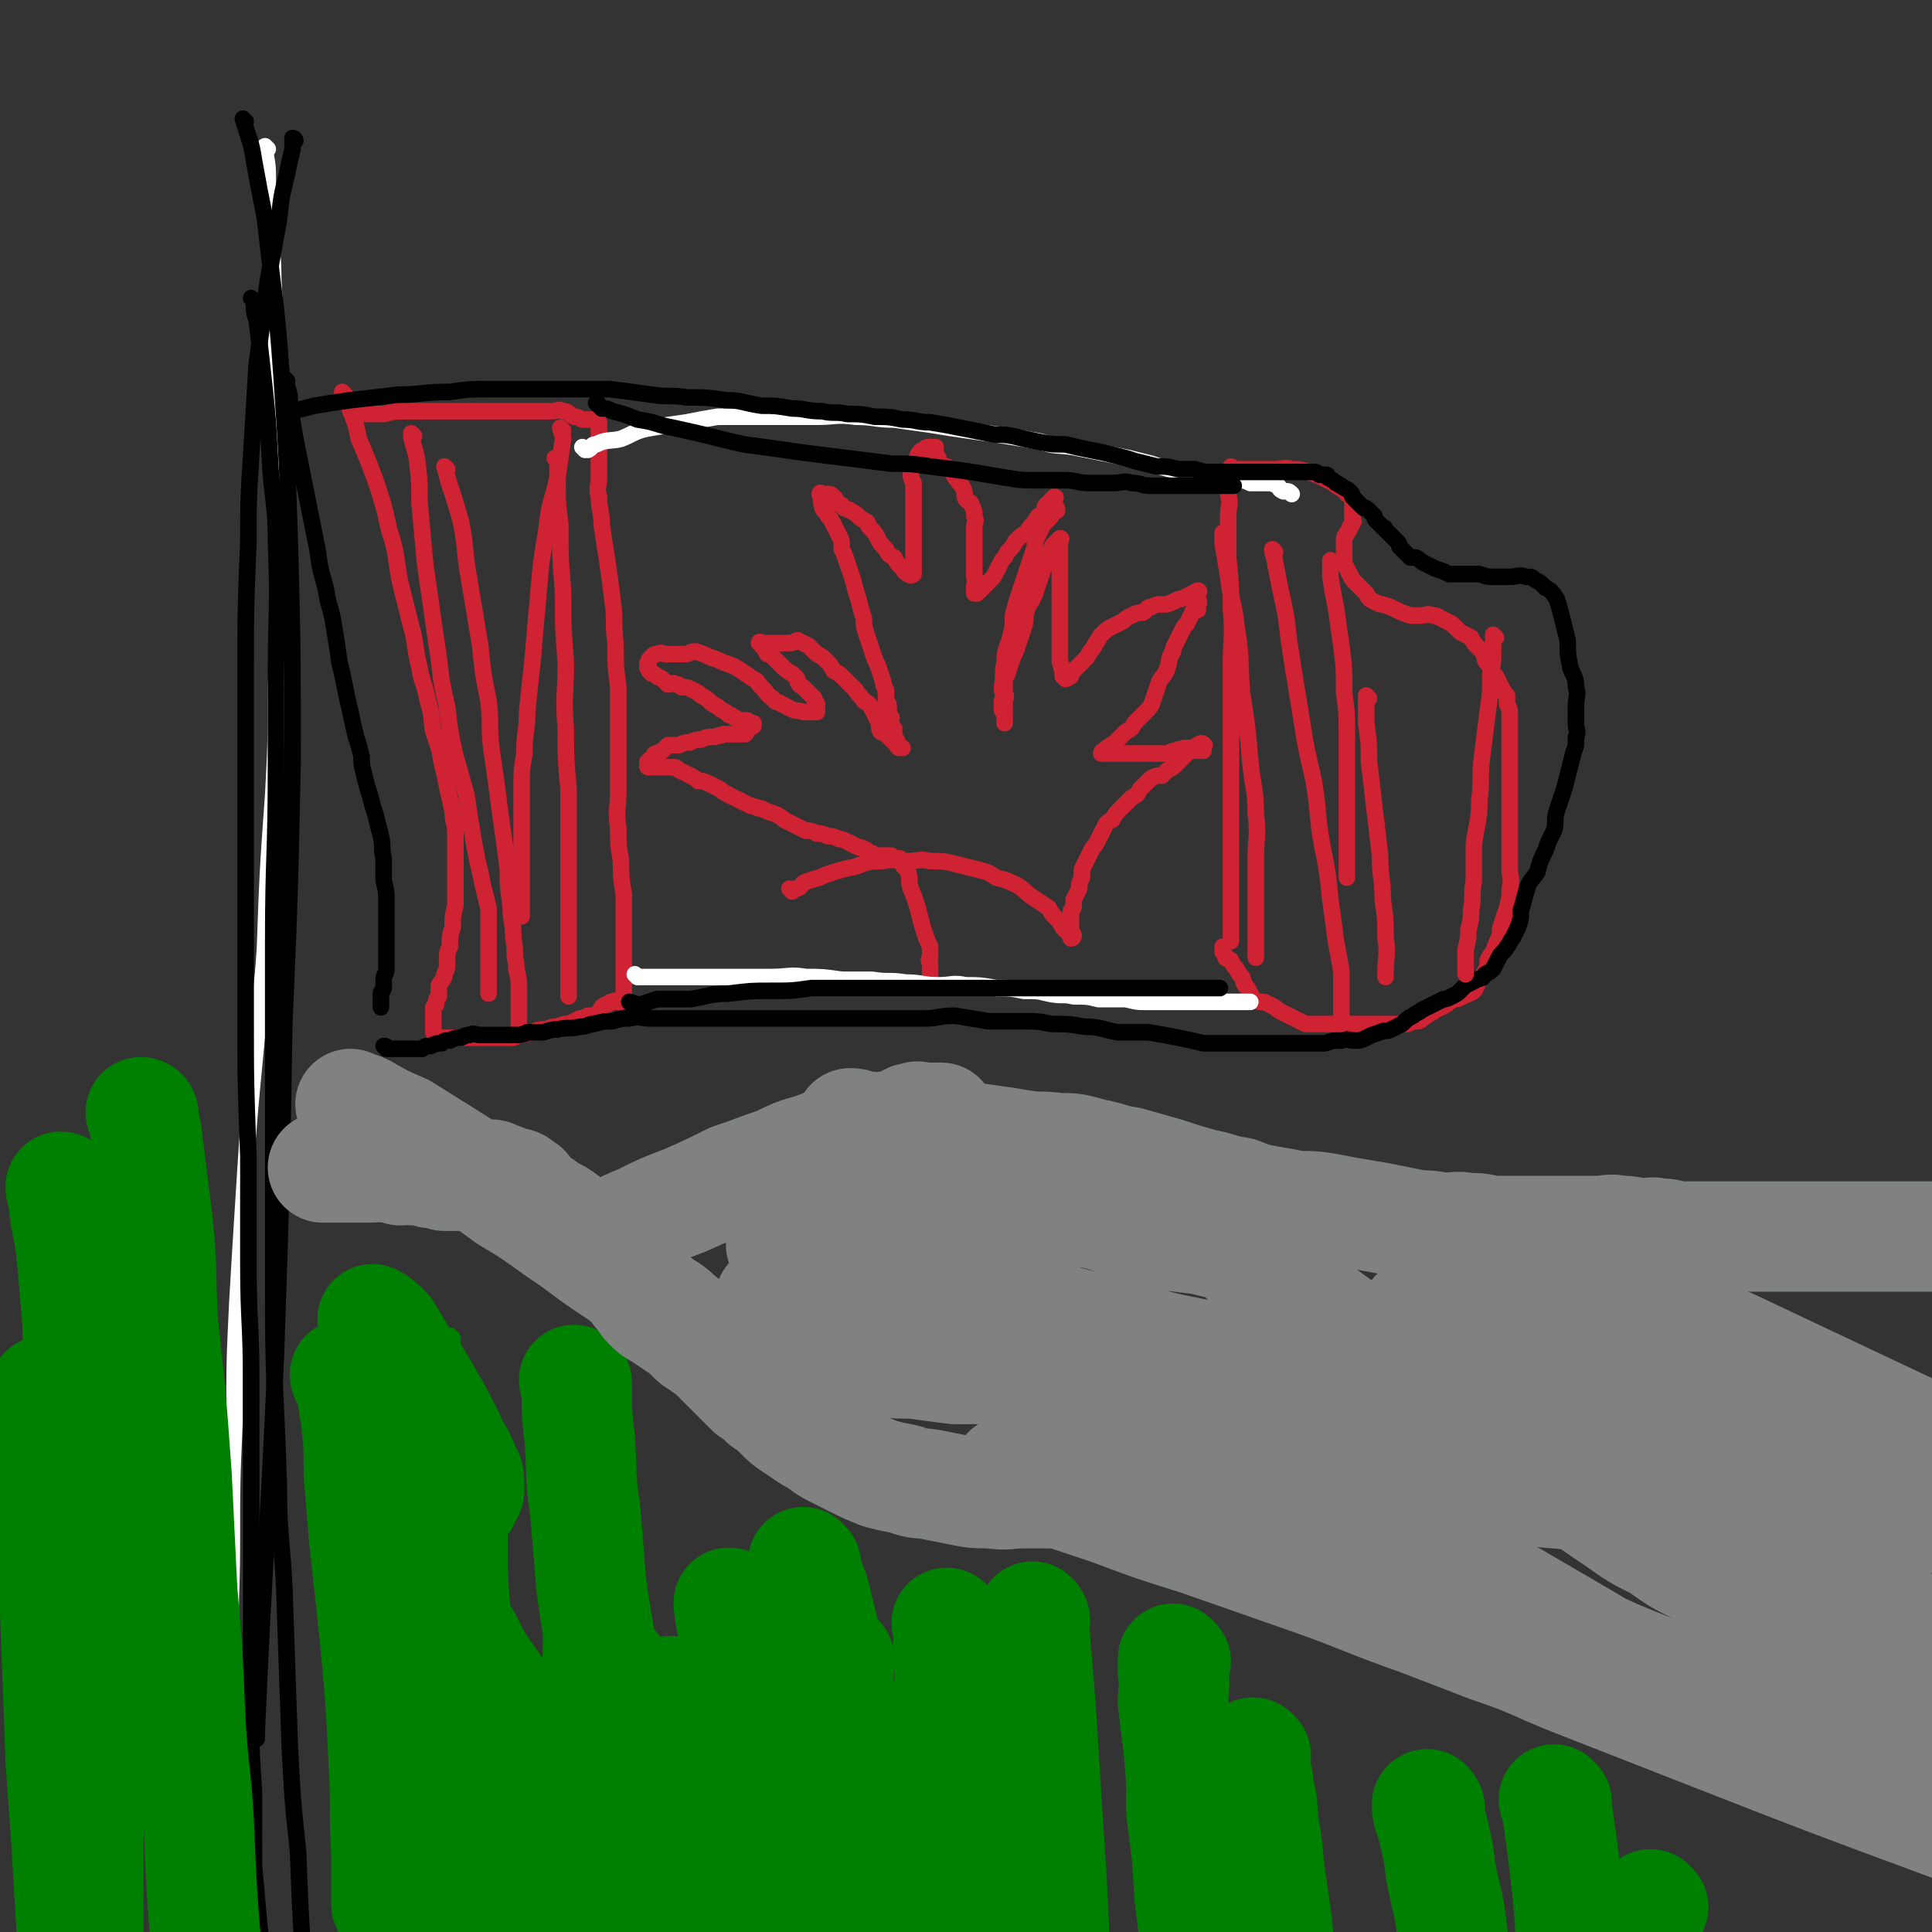 <svg viewBox='0 0 700 700' version='1.1' xmlns='http://www.w3.org/2000/svg' xmlns:xlink='http://www.w3.org/1999/xlink'><rect x="0" y="0" width="700" height="700" fill="#333333" stroke="none"/><g fill='none' stroke='#CF2233' stroke-width='6' stroke-linecap='round' stroke-linejoin='round'><path d='M125,143c0,0 -1,-1 -1,-1 0,0 1,1 1,2 1,2 1,2 2,5 2,5 2,5 3,10 3,7 3,7 6,15 3,9 3,9 5,18 3,9 2,9 4,19 2,8 2,8 4,16 2,7 1,7 3,15 1,6 2,6 3,12 2,6 1,6 2,11 2,6 2,5 3,11 1,4 1,4 2,9 1,5 1,4 2,9 0,4 1,4 1,8 0,5 0,5 0,10 0,4 0,4 0,8 0,4 0,4 0,8 -1,4 -1,4 -1,8 -1,3 -1,3 -1,7 -1,2 -1,2 -1,5 0,3 0,3 -1,5 0,2 -1,2 -2,4 0,2 0,2 0,4 -1,1 -1,1 -1,3 -1,1 -1,1 -1,1 0,1 0,1 0,2 0,1 0,1 0,2 0,1 0,1 0,2 0,1 0,1 0,2 0,0 0,0 0,1 '/><path d='M131,150c0,0 -1,-1 -1,-1 1,0 1,1 3,1 3,0 3,0 6,0 4,-1 4,-1 9,-1 6,0 6,0 12,0 6,0 6,0 11,0 5,0 5,0 10,0 4,0 4,0 7,0 3,0 3,0 6,0 3,0 3,0 6,0 2,0 2,-1 4,0 2,0 2,1 4,2 1,0 1,0 3,1 1,0 1,0 2,0 1,0 1,0 2,0 1,0 1,0 2,1 0,0 0,0 0,1 0,1 0,1 0,3 0,0 0,0 0,1 0,1 0,1 0,2 0,1 0,1 0,2 0,1 0,1 0,2 0,1 0,1 0,2 0,1 0,1 0,1 0,1 0,1 0,2 0,2 0,2 0,4 0,3 -1,4 0,7 0,5 1,5 1,10 1,7 1,7 2,13 1,7 1,7 2,15 1,7 0,7 1,15 0,8 0,8 1,16 0,6 0,6 0,13 0,6 0,6 0,12 0,7 0,7 0,13 0,6 -1,6 0,13 0,6 0,6 1,12 0,6 0,6 1,12 0,4 0,4 0,9 0,4 0,4 0,7 0,3 0,3 0,6 0,2 0,2 0,4 0,2 0,2 0,3 0,1 0,1 0,2 0,1 0,1 0,1 0,1 0,1 0,2 0,1 0,1 0,2 0,0 0,0 0,1 0,1 0,1 0,1 -1,1 -1,1 -2,1 -1,0 -1,-1 -2,0 -1,0 -1,0 -2,1 -1,0 -1,0 -2,1 -1,1 0,1 -1,2 -2,1 -2,1 -4,1 -2,1 -2,1 -3,1 -2,1 -2,1 -4,2 -2,0 -2,0 -4,1 -2,0 -2,0 -4,1 -3,0 -3,0 -5,1 -2,0 -2,0 -4,1 -1,0 -1,0 -3,1 -2,0 -2,0 -4,0 -2,0 -2,0 -4,0 -1,0 -1,0 -3,0 -2,0 -2,0 -3,0 -1,0 -1,0 -2,0 -1,0 -1,0 -2,0 -1,0 -1,0 -2,0 0,0 0,0 -1,0 -1,0 -1,0 -2,0 -1,0 -1,0 -2,0 -1,0 -1,0 -2,0 '/><path d='M150,158c0,0 -1,-1 -1,-1 0,3 1,4 2,9 1,8 1,8 1,16 1,11 1,11 2,22 2,14 2,14 4,28 2,12 1,12 4,24 1,9 1,9 3,18 2,7 2,7 4,14 1,7 1,7 2,13 1,6 1,6 2,11 1,4 1,4 2,9 1,4 1,4 2,8 0,4 0,4 0,7 0,3 0,3 0,6 0,3 0,3 0,6 0,1 0,1 0,3 0,2 0,2 0,4 0,1 0,1 0,1 0,1 0,1 0,2 0,1 0,1 0,2 '/><path d='M162,170c0,0 -1,-1 -1,-1 1,3 1,4 2,7 2,6 2,6 4,13 2,10 1,10 3,21 2,12 2,12 4,24 1,10 1,10 3,20 1,8 0,8 1,17 1,7 1,7 2,14 1,8 1,8 2,15 1,7 1,7 2,15 0,6 0,6 1,13 0,6 1,6 1,12 1,5 0,5 1,9 0,4 1,4 1,8 0,2 0,2 0,5 0,2 0,2 0,4 0,0 0,0 0,1 0,1 0,1 0,2 0,1 0,1 0,2 '/><path d='M202,167c0,0 -1,-1 -1,-1 0,0 1,1 1,2 0,3 0,3 0,7 0,7 0,7 1,15 0,12 0,12 1,24 0,13 0,13 1,26 0,12 -1,12 0,24 0,11 0,11 1,22 0,8 0,8 0,15 0,7 0,7 0,14 0,5 0,5 0,11 0,4 0,4 0,9 0,4 0,4 0,8 0,2 0,2 0,5 0,2 0,2 0,5 0,1 0,1 0,3 0,1 0,1 0,2 0,1 0,1 0,2 0,0 0,0 0,1 '/><path d='M204,156c0,0 -1,-1 -1,-1 0,1 1,2 1,4 -1,7 -1,7 -2,14 -2,9 -3,9 -4,19 -2,12 -2,12 -3,24 -1,11 -1,11 -2,23 -1,9 -1,9 -2,19 0,7 -1,7 -1,15 -1,6 -1,6 -1,13 0,5 0,5 0,10 0,6 0,6 0,11 0,4 0,4 0,8 0,4 0,4 0,8 0,3 0,3 0,5 0,2 0,2 0,4 '/><path d='M287,323c0,0 -1,-1 -1,-1 0,0 1,1 2,0 2,0 2,-1 3,-2 4,-2 4,-1 8,-3 6,-2 6,-2 11,-3 5,-2 5,-2 10,-2 4,-1 4,0 9,0 4,0 4,-1 8,0 5,0 5,0 9,1 4,1 4,1 8,2 4,1 4,1 7,3 4,1 4,1 8,3 3,2 2,2 5,4 3,2 3,2 6,4 1,2 1,2 3,4 1,1 1,1 2,3 1,1 1,1 2,2 1,0 2,0 2,1 0,0 0,1 -1,1 0,-1 0,-2 0,-3 0,0 0,0 0,-1 0,0 0,0 0,-1 0,-1 0,-1 0,-2 0,-1 0,-1 0,-1 0,-1 0,-1 0,-2 1,-1 1,-1 1,-2 0,-1 0,-1 0,-2 1,-2 1,-2 2,-4 0,-2 0,-2 1,-4 0,-2 0,-2 0,-3 1,-2 1,-2 2,-4 1,-2 1,-2 2,-4 1,-1 1,-1 2,-3 1,-2 1,-2 2,-4 1,-2 1,-2 3,-3 1,-2 1,-2 3,-4 2,-2 2,-2 4,-4 2,-1 2,-1 3,-3 2,-2 2,-2 4,-4 2,-1 2,-1 4,-1 1,-1 1,-1 2,-2 2,-1 2,-1 3,-2 1,-1 1,-1 2,-2 1,-1 1,-1 2,-2 1,-1 0,-1 2,-1 0,-1 0,0 1,0 1,0 1,0 2,0 1,0 1,0 1,0 0,-1 0,-1 0,-1 0,-1 1,-1 0,-1 0,-1 -1,-1 -2,0 -1,0 0,0 -1,1 -2,0 -2,0 -4,0 -2,1 -2,0 -3,1 -2,0 -2,1 -4,1 -2,0 -2,0 -4,0 -2,0 -2,0 -3,0 -2,0 -2,0 -3,0 -1,0 -1,0 -3,0 -1,0 -1,0 -2,0 -1,0 -1,0 -2,0 -1,0 -1,0 -2,0 0,0 0,0 -1,0 -1,0 -1,0 -2,0 -1,0 -1,0 -1,0 0,-1 1,-1 2,-2 1,-1 2,-1 3,-2 2,-2 2,-2 4,-4 2,-1 2,-1 3,-3 2,-2 2,-2 4,-4 2,-2 2,-2 3,-5 1,-3 1,-3 2,-6 1,-2 2,-2 3,-5 1,-3 0,-3 2,-6 0,-1 0,-1 1,-3 1,-2 1,-2 2,-4 1,-2 1,-2 2,-3 1,-2 1,-2 2,-4 0,-1 1,-1 2,-1 0,-1 0,-1 0,-2 1,-1 0,-1 0,-2 0,-1 0,-1 0,-2 0,0 1,-1 0,-1 -1,0 -1,1 -2,1 -2,1 -2,1 -4,2 -2,0 -2,1 -3,1 -2,1 -2,1 -4,1 -2,0 -2,0 -4,1 -2,0 -1,1 -3,2 -2,0 -2,0 -4,1 -2,1 -2,1 -3,2 -2,1 -2,1 -4,2 -2,1 -2,1 -4,3 -1,1 -1,2 -2,3 -1,2 -1,2 -2,3 -1,2 -1,2 -2,3 -1,1 -1,1 -2,2 -1,1 -1,1 -2,2 -1,1 -1,1 -1,2 -1,0 -1,1 -2,1 0,0 0,-1 -1,-1 0,-1 0,-1 0,-2 -1,-2 0,-2 -1,-3 0,-2 0,-2 0,-4 0,-2 0,-2 0,-4 0,-3 0,-3 0,-5 0,-3 0,-3 0,-6 0,-2 0,-2 0,-5 0,-3 0,-3 0,-5 0,-2 0,-2 0,-4 0,-2 0,-2 0,-3 0,-2 0,-2 0,-4 0,-1 0,-1 0,-2 0,-1 0,-1 0,-2 0,0 1,-1 0,-1 0,0 -1,1 -2,2 -1,1 -1,1 -1,2 -1,2 -1,2 -2,5 -1,2 -1,2 -2,5 -1,3 -1,3 -2,6 -1,3 -2,3 -3,6 -1,3 0,3 -1,6 -1,3 -1,3 -2,6 -1,3 -1,3 -2,5 -1,3 -1,3 -2,6 0,1 -1,1 -1,3 0,2 0,2 0,4 1,2 0,2 0,3 0,1 0,1 0,2 0,1 0,1 0,2 0,0 0,0 0,1 0,1 0,1 0,2 0,1 0,1 0,1 '/><path d='M364,258c0,0 -1,0 -1,-1 0,-1 0,-1 0,-3 1,-2 0,-3 0,-5 1,-5 0,-5 1,-9 0,-5 1,-5 2,-9 1,-4 1,-4 1,-8 1,-4 1,-4 2,-7 1,-3 1,-3 2,-6 1,-3 1,-3 2,-6 1,-3 1,-3 2,-6 0,-2 0,-2 1,-4 1,-2 1,-2 2,-4 1,-1 1,-1 2,-2 1,-1 1,-1 1,-2 1,-1 1,0 2,-1 0,-1 0,-1 -1,-2 0,-1 0,-1 0,-2 0,0 1,-1 0,-1 0,0 0,0 -1,1 -1,1 -1,1 -2,2 -1,1 0,1 -1,3 -2,1 -2,1 -3,3 -2,2 -2,2 -3,4 -2,1 -2,1 -4,3 -1,2 -1,2 -3,4 -1,2 -1,2 -2,3 -1,2 -1,2 -2,4 -1,2 -1,2 -2,3 -1,1 -1,1 -2,2 -1,1 -1,1 -2,2 0,0 -1,0 -1,1 -1,0 -1,0 -1,0 0,-1 0,-2 0,-3 1,-2 0,-2 0,-3 0,-2 0,-2 0,-4 0,-2 0,-2 0,-4 0,-1 0,-1 0,-3 0,-2 0,-2 0,-4 0,-2 0,-2 0,-3 0,-2 1,-2 0,-4 0,-2 0,-2 -1,-4 0,-1 -1,-1 -2,-2 -1,-2 0,-2 -1,-4 -1,-2 -1,-1 -2,-3 -1,-1 -1,-1 -2,-3 -1,-1 -1,-1 -2,-2 -1,0 -1,0 -2,-1 -1,-1 -1,-1 -1,-2 -1,-1 -1,-1 -1,-2 -1,-1 0,-1 0,-2 -1,0 -1,0 -1,0 -1,0 -1,0 -1,0 0,0 0,0 0,0 -1,0 -2,0 -2,1 -1,0 -1,0 -2,1 -1,2 -1,2 -1,4 -1,1 -1,1 -2,3 0,2 0,2 1,4 0,2 0,2 0,4 0,1 0,1 0,3 0,2 0,2 0,4 0,2 0,2 0,3 0,2 0,2 0,4 0,2 0,2 0,4 0,1 0,1 0,3 0,0 0,0 0,1 0,1 0,1 0,2 0,1 0,1 0,2 0,1 0,1 0,2 0,1 0,1 0,1 -1,1 -2,0 -2,0 -2,-1 -1,-1 -2,-2 -2,-2 -2,-2 -3,-4 -2,-1 -2,-1 -3,-3 -2,-2 -2,-2 -3,-4 -1,-2 -1,-2 -3,-4 -1,-1 0,-1 -1,-2 -2,-1 -2,-1 -3,-2 -1,-1 -1,-1 -3,-2 -1,-1 -2,0 -3,-2 -1,0 -1,-1 -2,-1 0,-1 0,-1 -1,-2 -1,-1 -1,-1 -2,-1 -1,0 -1,0 -2,0 0,0 -1,-1 -1,0 0,0 0,1 1,2 0,1 -1,1 0,2 0,1 0,1 0,1 1,2 1,1 2,3 1,1 1,1 2,3 1,2 1,2 2,4 1,2 1,2 1,5 1,2 1,2 2,5 1,3 1,3 2,6 1,4 1,4 2,7 1,4 1,4 2,7 0,3 0,3 1,6 1,3 1,3 2,6 1,3 1,3 2,5 1,3 1,3 2,6 0,1 0,1 1,3 0,2 0,2 0,4 1,1 1,1 1,3 0,2 0,2 1,3 0,1 -1,1 0,2 0,1 0,1 1,2 0,1 -1,1 0,2 0,1 0,1 0,2 1,0 1,0 1,1 0,1 0,2 1,2 0,0 1,0 1,0 -1,-1 -1,0 -2,-1 -1,-1 -1,-1 -2,-2 -1,-1 -1,-1 -2,-2 -1,-1 -1,0 -2,-1 -1,-2 0,-2 -1,-4 -1,-2 -1,-2 -2,-4 -1,-2 -1,-2 -3,-3 -1,-2 -2,-2 -3,-4 -2,-2 -2,-2 -4,-4 -2,-2 -2,-2 -4,-3 -1,-2 -1,-2 -3,-4 -2,-2 -2,-1 -4,-3 -1,-1 -1,-1 -2,-2 -2,-1 -2,-1 -4,-2 -1,0 -1,1 -3,1 0,0 0,0 -1,0 -2,0 -2,0 -3,0 -1,0 -1,0 -2,0 -1,0 -1,0 -2,0 -1,0 -1,0 -2,0 0,0 -1,-1 -1,0 0,0 1,1 2,2 0,1 1,1 1,2 1,0 1,0 2,1 1,1 1,1 2,2 1,1 1,1 2,2 2,2 2,1 4,3 1,1 1,1 1,2 1,2 1,1 2,2 1,1 1,1 2,2 1,1 1,1 2,2 0,1 0,1 1,2 0,1 0,1 0,2 0,0 0,1 0,1 -1,0 -1,0 -1,0 -1,0 -1,0 -3,0 0,0 0,0 -1,0 -2,-1 -2,0 -4,-1 -2,-1 -2,-1 -4,-2 -1,-1 -2,0 -3,-2 -2,-1 -2,-2 -4,-4 -2,-2 -1,-2 -3,-3 -3,-2 -3,-2 -6,-4 -2,-1 -2,-1 -5,-2 -2,-1 -2,-1 -5,-2 -2,-1 -2,-1 -5,-2 -2,0 -2,1 -4,1 -1,0 -1,0 -3,0 -2,0 -2,0 -4,0 -1,0 -1,-1 -3,0 -1,0 -1,0 -2,1 -1,1 -1,1 -1,2 -1,0 0,1 0,1 0,1 -1,1 0,1 0,1 0,1 1,2 1,0 1,0 2,1 1,1 1,0 2,1 1,1 1,1 2,2 1,0 2,-1 3,0 1,0 1,0 2,1 2,0 2,0 4,1 2,1 2,1 3,2 2,1 2,1 3,2 1,1 1,1 3,2 1,1 1,1 3,2 0,0 0,0 1,1 1,0 1,0 2,1 1,0 1,1 2,1 1,0 1,0 2,0 1,0 1,0 2,1 0,0 0,0 1,0 0,1 0,1 0,1 -1,1 -1,0 -2,1 -1,1 0,1 -1,2 -2,0 -2,0 -4,0 -2,0 -2,0 -4,0 -1,1 -1,0 -3,1 -3,0 -3,0 -5,1 -2,0 -2,0 -4,1 -2,0 -2,0 -4,1 -2,0 -2,0 -4,0 -1,1 -1,1 -2,2 -1,1 -1,0 -2,1 -1,0 -1,0 -1,1 -1,1 -2,1 -2,2 -1,0 0,0 0,1 0,0 -1,1 0,1 1,0 1,0 2,0 1,0 1,0 2,0 0,0 0,0 1,0 1,0 1,0 2,0 1,0 1,0 2,0 1,0 1,0 2,1 2,1 2,1 4,2 2,1 2,1 3,2 2,0 2,0 4,1 2,1 2,1 4,2 1,1 1,1 3,2 2,1 2,1 4,2 2,1 2,1 4,2 2,0 2,1 4,1 2,1 2,1 5,2 2,1 2,1 3,2 2,1 2,1 4,2 2,1 2,1 4,2 2,0 2,0 4,1 2,0 2,0 4,1 2,0 2,0 4,1 1,0 1,0 3,1 2,1 2,1 4,2 1,0 1,0 3,1 0,0 0,0 1,1 1,0 1,0 2,1 1,0 1,0 2,0 1,0 1,0 2,0 1,0 1,0 2,0 '/><path d='M327,312c0,0 -1,-1 -1,-1 0,0 0,1 1,2 0,1 1,1 2,3 1,3 0,3 1,6 2,5 2,5 3,9 1,4 1,4 2,7 1,3 1,3 2,5 0,2 0,2 0,4 -1,1 0,1 0,3 0,0 0,0 0,1 0,1 0,1 0,2 0,0 0,0 0,1 '/><path d='M446,176c0,0 -1,-1 -1,-1 0,1 0,2 0,4 1,4 0,4 0,8 0,8 0,8 0,15 1,10 1,10 1,19 1,10 0,10 0,19 0,7 0,7 0,14 0,5 0,5 0,11 0,4 0,4 0,9 0,4 0,4 0,8 0,4 0,4 0,7 0,4 0,4 0,8 0,2 0,2 0,5 0,3 0,3 0,6 0,3 0,3 0,6 0,3 0,3 0,5 0,3 0,3 0,6 0,3 0,3 0,5 0,2 0,2 0,4 0,1 0,1 0,2 0,1 0,1 0,2 0,1 0,1 0,2 0,1 0,1 0,1 '/><path d='M447,170c0,0 -1,-1 -1,-1 0,0 1,1 2,1 1,0 1,0 3,0 2,0 2,0 4,0 4,0 4,0 7,0 3,0 3,-1 6,0 3,0 3,0 6,1 3,1 3,1 5,2 2,1 2,1 4,2 1,1 1,1 3,2 1,0 1,1 2,2 1,0 1,0 2,1 0,1 0,1 0,2 0,1 0,1 0,2 0,1 0,1 0,2 0,1 0,1 0,2 0,1 1,1 0,1 0,1 0,1 -1,2 0,1 0,1 -1,2 0,1 -1,1 -1,2 0,1 0,1 0,2 0,1 0,1 0,2 0,0 0,0 0,1 0,1 0,1 0,2 0,1 0,1 0,2 1,2 1,2 2,4 1,2 1,2 2,3 2,2 2,2 4,4 1,2 1,2 3,3 2,1 2,1 3,1 3,1 3,1 5,2 2,1 2,1 5,2 2,0 2,0 4,0 2,0 2,-1 4,0 2,0 1,0 3,1 2,1 2,1 4,2 1,1 1,1 3,3 2,1 2,1 4,2 1,2 1,2 2,3 1,1 1,1 2,2 1,2 1,2 1,3 1,2 1,1 2,3 1,2 1,2 2,3 1,2 1,2 2,4 1,2 1,2 2,3 0,2 0,2 0,3 1,2 1,2 1,5 0,3 0,3 0,5 0,3 0,3 0,6 0,3 0,3 0,6 0,2 0,2 0,5 0,3 0,3 0,5 0,3 0,3 0,6 0,2 0,2 0,4 0,2 0,2 0,4 0,2 0,2 0,3 0,3 0,3 0,5 0,3 0,3 0,6 0,3 1,3 0,7 0,3 0,3 -1,7 -1,3 -1,3 -2,6 -1,2 0,3 -1,5 -1,2 -1,2 -2,5 -1,1 -1,1 -2,3 0,2 0,2 -1,4 -1,2 -1,2 -2,3 -1,2 -1,3 -2,4 -1,1 -2,1 -4,2 -2,1 -2,1 -3,1 -2,1 -2,1 -3,2 -2,1 -2,1 -4,2 -1,1 -2,1 -3,2 -2,1 -1,1 -3,2 -2,0 -2,0 -4,1 -1,0 -1,0 -3,0 -2,0 -2,0 -4,0 -1,0 -1,0 -3,0 -2,0 -2,0 -4,0 -2,0 -2,0 -4,0 -1,0 -1,0 -3,0 -2,0 -2,0 -3,0 -2,0 -2,0 -4,0 -1,0 -1,0 -3,0 -2,0 -2,0 -3,0 -2,0 -2,0 -3,0 -2,-1 -2,-1 -4,-2 -2,-1 -2,-1 -4,-2 -2,-1 -2,-1 -3,-2 -2,-1 -2,-1 -4,-2 -2,0 -2,0 -4,-1 -1,-2 -1,-2 -2,-4 -2,-2 -1,-2 -2,-4 -1,-1 -1,-1 -2,-3 -1,-1 -1,-1 -2,-3 -1,-1 -1,0 -2,-1 0,-1 0,-1 -1,-2 0,-1 0,-1 0,-2 0,0 0,0 0,0 '/></g>
<g fill='none' stroke='#FFFFFF' stroke-width='6' stroke-linecap='round' stroke-linejoin='round'><path d='M231,354c0,0 -1,-1 -1,-1 0,0 1,1 2,1 1,0 1,0 3,0 3,0 3,0 7,0 5,0 5,0 11,0 6,0 6,0 13,0 7,0 7,0 13,0 7,0 7,-1 13,0 6,0 6,0 13,1 6,0 6,0 11,0 6,1 6,0 12,1 6,0 6,1 12,1 5,0 5,-1 10,0 5,0 5,0 11,1 5,0 5,0 10,1 5,0 5,0 9,1 5,1 5,0 9,1 5,0 5,0 9,1 5,0 5,0 10,0 4,1 4,1 8,1 4,0 4,0 7,0 4,0 4,0 7,0 3,0 3,0 7,0 2,0 2,0 4,0 2,0 2,0 4,0 1,0 1,0 3,0 1,0 1,0 2,0 1,0 1,0 1,0 1,0 1,0 2,0 '/><path d='M212,163c0,0 -1,-1 -1,-1 0,0 1,1 2,1 2,-1 1,-2 3,-2 4,-2 5,-1 9,-2 5,-2 5,-3 11,-4 6,-1 6,-1 13,-2 5,-1 5,-1 11,-2 6,0 6,0 11,0 7,0 7,0 13,0 6,0 6,0 12,0 7,0 7,-1 14,0 7,0 7,1 14,1 7,1 7,1 14,2 6,1 6,1 13,2 7,1 7,1 14,2 6,1 6,1 12,2 6,2 6,1 12,2 5,1 5,1 10,2 5,1 5,1 10,2 4,1 4,1 8,2 3,1 3,1 7,2 4,1 4,1 7,1 3,1 3,1 6,2 3,0 3,1 5,1 3,0 3,0 6,0 3,0 3,0 5,1 2,0 2,0 4,0 2,0 2,0 4,0 1,1 1,0 2,1 1,1 0,1 2,2 0,0 1,0 1,0 1,0 1,0 2,1 0,0 0,0 0,0 '/></g>
<g fill='none' stroke='#000000' stroke-width='6' stroke-linecap='round' stroke-linejoin='round'><path d='M217,147c0,0 -1,-1 -1,-1 1,0 1,1 2,2 2,0 2,0 4,1 4,1 4,1 9,3 7,1 7,2 13,3 9,2 9,2 17,4 8,2 8,2 16,3 7,1 7,1 14,2 8,1 8,1 16,2 8,1 8,1 16,2 7,0 7,0 14,1 8,1 8,1 15,2 6,1 6,1 12,2 6,1 6,1 12,1 5,0 5,0 10,0 4,0 4,1 9,1 4,0 4,0 8,0 4,0 4,-1 7,0 4,0 3,1 7,1 2,0 2,0 5,0 2,0 2,0 5,0 2,0 2,0 3,0 2,0 2,0 4,0 1,0 1,0 3,0 1,0 1,0 1,0 1,0 1,0 2,0 1,0 1,0 2,0 1,0 1,0 2,0 1,0 1,0 2,0 0,0 0,0 1,0 '/><path d='M229,364c0,0 -1,-1 -1,-1 1,0 2,1 4,1 3,-1 3,-1 6,-2 6,0 6,0 12,0 7,-1 7,-2 14,-2 8,-1 8,-1 15,-1 8,0 8,0 15,-1 8,0 8,0 16,0 7,0 7,0 14,0 7,0 7,0 14,0 6,0 6,0 12,0 7,0 7,0 13,0 6,0 6,0 11,0 5,0 5,0 10,0 5,0 5,0 9,0 5,0 5,0 9,0 3,0 3,0 7,0 3,0 3,0 6,0 3,0 3,0 5,0 2,0 2,0 4,0 1,0 1,0 3,0 2,0 2,0 4,0 1,0 1,0 2,0 1,0 1,0 2,0 1,0 1,0 2,0 1,0 1,0 1,0 1,0 1,0 2,0 1,0 1,0 2,0 0,0 0,0 0,0 '/><path d='M104,138c0,0 -1,-1 -1,-1 0,1 1,2 1,3 1,3 1,3 1,7 1,6 1,6 2,12 2,10 2,10 4,20 2,10 2,10 4,20 1,7 1,7 3,14 1,7 2,7 3,14 1,6 1,6 2,13 1,4 1,4 2,9 1,5 1,5 2,9 1,5 1,5 2,9 1,3 1,3 2,7 0,3 0,3 1,7 1,4 1,4 2,7 1,4 1,4 2,7 1,4 1,4 2,8 1,4 0,4 1,8 0,4 0,4 0,8 1,4 1,4 1,8 0,3 0,3 0,7 0,2 0,2 0,5 0,3 0,3 0,7 0,2 0,2 0,5 0,2 -1,2 -1,4 0,2 0,2 0,3 0,1 -1,1 -1,2 0,1 0,1 0,2 0,1 0,1 0,2 0,0 0,0 0,1 '/><path d='M103,150c0,0 -1,0 -1,-1 1,0 2,0 4,0 4,-1 4,-1 8,-2 6,-1 6,-1 13,-2 9,-1 9,-1 17,-2 9,0 9,-1 19,-1 7,-1 7,-1 15,-1 7,0 7,0 14,0 8,0 8,0 15,0 7,0 7,0 14,0 8,1 8,1 15,2 7,1 7,0 13,1 7,0 7,0 14,1 6,0 6,1 13,2 5,0 5,0 11,1 5,0 5,1 11,1 4,1 5,0 9,1 5,0 5,0 10,1 5,0 5,0 10,1 5,0 5,1 10,1 6,1 6,1 11,2 5,1 5,1 10,2 4,1 4,0 9,1 4,1 4,1 9,2 5,1 5,1 10,1 4,1 4,1 9,2 5,1 5,1 9,2 4,1 4,1 7,2 4,1 4,1 8,2 4,0 4,0 8,1 3,0 3,0 6,0 3,1 3,1 6,1 2,0 2,0 5,0 3,0 3,0 6,0 1,0 1,0 3,0 2,0 2,0 4,0 2,0 2,0 3,0 2,0 2,0 4,0 2,0 2,0 4,0 2,0 2,0 3,0 1,0 1,0 2,0 1,0 2,0 3,0 1,0 1,0 2,1 1,0 1,0 2,0 1,0 1,0 1,1 2,1 2,1 3,2 1,0 1,1 2,1 1,1 2,1 3,2 1,1 1,1 1,2 1,1 1,1 2,2 1,1 1,1 2,2 1,0 1,0 2,1 1,1 1,1 2,2 0,1 0,1 1,2 1,1 1,1 2,2 1,0 1,1 1,1 1,1 1,1 2,2 1,1 1,1 2,2 1,1 1,1 1,2 1,1 1,1 2,2 1,1 1,1 2,2 1,0 1,0 2,0 2,1 1,1 3,2 2,1 2,1 4,2 3,1 3,1 5,2 3,0 3,0 6,0 3,0 3,0 5,0 3,1 3,1 6,1 3,0 3,0 5,0 3,0 3,-1 6,0 2,0 2,0 3,1 2,1 2,1 4,3 2,1 2,1 4,4 1,3 1,3 2,7 1,4 1,4 2,8 0,5 0,5 1,10 1,3 2,3 2,7 1,3 0,3 0,7 0,3 0,3 0,6 0,3 1,3 0,5 0,4 0,3 -1,6 -1,4 -1,4 -2,8 -1,4 -1,4 -2,7 -1,3 -1,3 -2,6 -1,3 0,4 -1,7 -2,4 -2,4 -3,7 -2,4 -2,4 -3,8 -2,3 -3,3 -4,7 -1,3 -1,4 -2,7 0,3 0,3 -1,6 -1,2 -1,2 -2,4 -1,1 -1,2 -2,3 -1,2 -2,2 -3,4 -1,2 -1,2 -2,4 -1,1 -1,1 -3,2 -1,2 -1,1 -3,2 -2,1 -2,1 -4,2 -1,1 -1,1 -2,2 -1,1 -1,1 -3,2 -2,1 -2,1 -3,1 -2,1 -2,1 -4,2 -2,1 -2,1 -4,2 -1,1 -2,1 -3,2 -2,1 -2,1 -4,3 -2,1 -2,1 -4,2 -2,1 -2,0 -4,1 -3,1 -3,1 -5,2 -2,1 -2,1 -4,1 -3,0 -3,-1 -5,0 -3,0 -3,0 -6,1 -2,0 -2,0 -5,0 -3,0 -3,0 -7,0 -3,0 -3,0 -7,0 -4,0 -4,0 -7,0 -4,0 -4,0 -8,0 -5,0 -5,0 -10,0 -4,-1 -4,-1 -9,-2 -5,-1 -5,-1 -11,-2 -5,0 -5,0 -11,0 -6,-1 -6,-2 -12,-2 -6,-1 -6,-1 -12,-1 -5,-1 -5,-1 -11,-1 -6,0 -6,0 -12,0 -6,-1 -6,-1 -12,-2 -6,0 -6,1 -11,1 -5,0 -5,0 -11,0 -5,0 -5,0 -10,0 -5,0 -5,0 -10,0 -4,0 -4,0 -9,0 -5,0 -5,0 -9,0 -5,0 -5,0 -9,0 -5,0 -5,0 -9,0 -5,0 -5,0 -9,0 -4,0 -4,0 -8,0 -4,0 -4,0 -8,0 -4,0 -4,0 -7,0 -4,0 -4,-1 -8,0 -3,0 -3,0 -6,1 -3,0 -3,0 -7,1 -2,0 -2,1 -5,1 -4,1 -4,0 -8,1 -2,0 -2,0 -5,1 -3,0 -3,0 -6,0 -2,1 -2,1 -5,1 -3,0 -3,0 -6,0 -1,0 -1,0 -3,0 -1,0 -1,0 -3,0 -2,0 -2,-1 -4,0 -1,0 -1,0 -3,1 -2,0 -2,0 -4,1 -2,0 -2,0 -3,1 -2,0 -2,0 -4,1 -2,0 -2,0 -3,1 -2,0 -2,0 -4,0 -1,0 -1,0 -1,0 -1,0 -1,0 -2,0 -1,0 -1,0 -2,0 -1,0 -1,0 -2,0 -1,0 -1,0 -2,0 0,-1 0,-1 -1,-1 '/></g>
<g fill='none' stroke='#CF2233' stroke-width='6' stroke-linecap='round' stroke-linejoin='round'><path d='M444,194c0,0 -1,-1 -1,-1 0,1 0,2 0,4 1,6 1,6 2,12 1,9 2,9 3,18 2,12 1,12 2,24 2,13 2,13 3,25 1,10 2,10 2,19 1,8 0,8 0,16 0,7 0,7 0,13 0,5 0,5 0,9 0,4 0,4 0,7 0,2 0,2 0,4 0,1 0,1 0,3 '/><path d='M483,204c0,0 -1,-1 -1,-1 0,2 0,3 0,6 1,6 1,6 2,11 1,7 1,7 2,14 1,8 1,8 1,17 1,7 1,8 1,15 0,6 0,6 0,12 0,5 0,5 0,10 0,3 0,3 0,7 0,4 0,4 0,8 0,2 0,2 0,5 0,3 0,3 0,5 0,2 0,2 0,4 0,0 0,0 0,1 '/><path d='M462,200c0,0 -1,-1 -1,-1 0,2 1,3 1,5 1,5 1,5 2,10 2,9 2,9 3,18 2,13 2,13 4,25 2,13 2,13 5,26 2,12 1,12 3,23 2,10 2,10 3,20 1,7 1,7 2,15 1,5 1,5 2,11 0,4 0,4 0,7 0,3 0,3 0,5 0,1 0,1 0,2 0,1 0,1 0,2 0,1 0,1 0,2 0,0 0,0 0,1 '/><path d='M542,231c0,0 -1,-1 -1,-1 0,2 0,3 0,6 0,4 0,4 -1,8 0,7 0,7 -1,14 -1,8 -1,8 -2,16 -1,8 0,8 -1,16 0,8 -1,8 -2,16 0,6 0,6 0,13 -1,5 0,5 -1,11 0,3 0,3 -1,7 0,3 0,3 -1,7 0,1 0,1 0,3 0,2 0,2 0,3 0,1 0,1 0,2 0,0 0,0 0,1 '/><path d='M496,253c0,0 -1,-1 -1,-1 0,1 0,2 0,3 0,4 0,4 0,7 1,7 1,7 1,14 1,8 1,8 2,17 1,8 1,8 2,17 0,8 1,8 1,16 1,7 1,7 1,14 1,6 0,6 0,13 0,0 0,0 0,1 '/></g>
<g fill='none' stroke='#FFFFFF' stroke-width='6' stroke-linecap='round' stroke-linejoin='round'><path d='M97,54c0,0 -1,-1 -1,-1 0,4 1,5 1,10 0,8 0,8 1,17 0,11 1,11 1,21 1,17 0,17 1,33 0,17 0,17 1,34 0,18 0,18 0,36 0,23 0,23 -1,45 0,20 0,20 -1,39 -2,28 -2,28 -3,56 -1,16 -2,16 -3,32 -3,31 -3,31 -5,63 -1,16 -1,16 -2,33 -1,21 -1,21 -1,42 -1,23 -1,23 -1,46 0,19 -1,19 0,38 0,21 1,21 2,42 1,17 0,17 2,33 1,15 1,15 2,30 1,13 1,13 2,25 1,10 1,10 2,20 1,7 1,7 2,14 1,6 1,6 2,12 0,5 1,5 1,9 1,4 1,4 2,7 '/></g>
<g fill='none' stroke='#000000' stroke-width='6' stroke-linecap='round' stroke-linejoin='round'><path d='M107,51c0,0 0,-1 -1,-1 0,1 0,2 0,4 -1,4 -1,4 -2,9 -2,8 -2,8 -3,17 -2,11 -2,11 -4,22 -2,15 -2,15 -4,30 -1,17 -1,17 -2,33 -1,16 -1,16 -1,31 -1,25 -1,25 -1,50 0,18 0,18 0,36 0,29 0,29 0,58 0,13 0,13 0,26 0,26 0,26 1,53 0,19 0,19 0,39 0,21 1,21 1,43 0,21 0,21 0,42 0,21 0,21 0,41 0,17 0,17 0,34 0,16 0,16 1,31 0,14 0,14 0,27 1,11 1,11 2,22 1,9 1,9 2,18 1,8 1,8 2,15 1,8 0,8 2,15 1,7 2,7 3,14 1,1 1,1 1,1 '/><path d='M92,109c0,0 -1,-1 -1,-1 0,0 1,1 1,2 0,3 0,3 1,6 1,8 1,8 2,17 2,18 2,18 3,37 1,13 2,13 2,27 1,24 0,24 0,48 0,17 0,17 0,34 0,31 -1,31 -1,62 0,20 0,20 0,40 0,26 0,26 0,52 0,18 0,18 0,37 0,34 1,34 2,68 0,18 1,18 2,37 1,29 1,29 2,58 1,19 1,19 3,38 1,26 1,26 3,52 2,19 2,19 4,39 '/><path d='M89,44c0,0 -1,-1 -1,-1 2,7 3,8 4,15 2,11 2,11 4,21 3,28 4,28 6,57 2,30 2,30 3,60 1,40 1,40 1,80 -1,48 -1,48 -3,95 -1,60 -1,60 -3,119 -3,69 -4,69 -7,138 0,1 0,1 0,2 '/></g>
<g fill='none' stroke='#008000' stroke-width='6' stroke-linecap='round' stroke-linejoin='round'><path d='M135,468c0,0 -1,-1 -1,-1 0,1 1,1 1,3 0,8 0,8 1,15 0,11 1,11 1,22 1,23 0,23 1,46 0,23 1,23 2,45 1,26 1,26 2,52 1,14 1,14 2,28 2,18 1,18 3,35 2,16 2,16 4,31 '/><path d='M164,485c0,0 -1,-1 -1,-1 0,1 1,1 1,3 1,8 1,8 2,17 2,16 3,16 5,32 3,26 3,26 6,52 3,25 3,25 6,50 2,18 1,18 3,35 2,17 2,17 4,33 1,6 1,6 2,11 '/><path d='M201,500c0,0 -1,-1 -1,-1 0,2 1,3 1,6 0,8 -1,8 -1,16 0,12 0,12 0,24 0,12 0,12 0,25 0,30 -1,30 0,60 0,23 1,23 2,45 0,22 0,22 1,45 1,2 1,2 1,5 '/><path d='M157,583c0,0 -1,-2 -1,-1 1,5 2,6 3,12 4,19 5,19 8,38 5,23 4,23 9,46 2,15 3,15 5,30 3,19 3,19 6,38 0,4 0,4 1,8 '/></g>
<g fill='none' stroke='#008000' stroke-width='40' stroke-linecap='round' stroke-linejoin='round'><path d='M136,479c0,0 -1,-1 -1,-1 2,1 3,2 5,4 3,5 3,5 6,10 5,7 5,7 9,14 4,7 4,7 8,15 2,5 3,5 5,10 1,3 2,3 2,6 0,1 0,1 0,3 -1,2 -1,2 -2,4 -2,2 -2,2 -4,3 -2,1 -2,1 -4,2 -1,2 -1,2 -3,4 -1,1 -1,1 -2,3 0,2 0,2 0,4 0,4 0,4 1,7 2,7 2,7 5,13 4,8 4,8 8,14 4,8 4,8 9,15 4,6 4,6 8,12 3,5 3,5 6,10 2,3 2,3 5,6 1,2 1,2 2,3 1,1 2,1 2,2 1,1 1,1 1,2 0,1 0,1 0,2 -1,1 -1,1 -1,1 -1,1 -1,1 -2,2 -1,1 -1,1 -2,2 0,1 0,1 0,2 0,2 -1,2 0,4 0,3 1,3 2,7 1,5 1,5 2,10 2,5 2,5 4,11 2,6 2,6 3,13 2,6 2,6 3,13 '/><path d='M164,538c0,0 -1,-2 -1,-1 0,2 1,3 1,7 0,8 0,8 0,17 0,11 0,11 1,23 1,19 0,19 2,38 1,17 1,17 3,33 2,18 3,18 5,35 2,15 2,15 4,29 0,3 0,3 1,6 '/><path d='M126,499c0,0 -1,-1 -1,-1 0,1 1,2 2,4 1,6 1,6 2,12 1,10 1,10 1,20 1,12 1,12 2,24 2,18 2,18 4,37 2,22 2,22 3,43 1,17 0,17 1,34 0,9 0,9 0,18 '/><path d='M209,501c0,0 -1,-1 -1,-1 0,1 1,1 1,3 0,9 0,9 1,18 1,13 0,13 2,26 1,12 1,12 2,25 2,17 3,17 5,35 4,27 4,27 8,54 3,12 3,12 6,24 4,14 4,14 8,28 2,11 2,11 5,22 0,1 0,1 1,1 '/><path d='M223,605c0,0 -1,-2 -1,-1 1,4 2,5 4,10 4,16 5,16 9,32 3,13 3,13 6,27 3,12 3,12 6,24 6,22 6,22 12,44 4,16 3,16 7,32 2,10 2,10 5,20 '/><path d='M304,601c0,0 -1,-1 -1,-1 0,1 0,1 1,3 0,4 -1,4 0,8 0,9 1,9 2,17 2,17 1,17 4,35 1,13 1,13 3,27 3,16 3,16 5,32 3,15 2,15 4,29 2,12 2,12 4,24 '/><path d='M244,614c0,0 -1,-2 -1,-1 1,7 2,8 3,17 4,22 4,22 7,45 3,17 2,17 4,34 3,22 3,22 7,45 3,22 3,22 6,45 '/><path d='M265,582c0,0 -1,-2 -1,-1 1,9 2,10 4,19 2,17 3,17 5,35 2,16 2,16 4,32 3,22 3,22 6,44 2,18 2,18 3,36 1,15 1,15 2,31 '/><path d='M292,567c0,0 -1,-1 -1,-1 0,0 0,1 1,1 1,5 1,5 3,10 3,12 3,12 6,25 4,15 4,15 7,31 3,13 3,13 6,26 5,18 5,18 9,35 4,16 3,16 7,32 3,13 3,13 6,26 3,11 3,11 5,21 0,1 0,1 1,2 '/><path d='M375,587c0,0 -1,-2 -1,-1 0,3 1,4 1,8 1,12 1,12 2,24 1,16 1,16 2,32 1,16 1,16 2,31 1,19 1,19 1,39 1,16 2,16 1,32 0,13 0,13 -1,25 0,2 0,2 -1,4 '/><path d='M344,589c0,0 -1,-1 -1,-1 0,0 0,1 1,2 0,5 -1,5 0,11 0,24 0,24 1,48 1,16 1,16 2,32 1,22 0,22 2,44 1,17 2,17 4,34 '/><path d='M426,602c0,0 -1,-1 -1,-1 0,1 0,2 0,5 1,5 0,5 0,11 1,8 1,8 2,16 1,11 1,11 1,23 2,15 2,15 3,31 2,16 2,16 4,32 1,14 1,14 2,28 1,12 1,12 1,24 1,2 0,2 0,5 '/><path d='M455,636c0,0 -1,-1 -1,-1 0,1 0,2 0,4 1,5 2,4 2,9 2,7 1,7 2,14 2,11 1,11 3,23 2,14 2,14 3,29 2,14 2,14 4,27 2,11 2,11 4,22 0,4 0,4 0,7 '/><path d='M518,655c0,0 -1,-2 -1,-1 0,3 1,4 2,8 2,8 2,8 3,16 2,11 3,11 4,21 2,15 2,15 4,29 1,13 2,13 3,27 1,6 1,6 1,12 '/><path d='M564,653c0,0 -1,-1 -1,-1 0,1 1,1 1,3 1,7 1,7 2,14 1,8 1,8 2,17 1,11 1,11 1,23 1,6 1,6 1,11 '/><path d='M599,691c-1,0 -1,-1 -1,-1 0,0 0,1 0,1 -2,8 -2,8 -4,16 -3,9 -3,9 -6,19 -3,13 -3,13 -7,26 0,1 0,1 -1,3 '/><path d='M52,404c0,0 0,-1 -1,-1 0,0 1,1 1,2 0,2 0,2 1,5 2,16 2,16 4,32 2,19 1,19 2,37 3,28 3,28 5,56 1,21 1,21 2,41 2,24 2,24 3,48 1,18 2,18 3,36 1,24 1,25 3,49 1,16 1,16 2,31 0,3 0,3 0,6 '/><path d='M23,431c0,0 0,-1 -1,-1 0,2 1,3 1,5 1,10 2,10 3,20 1,11 1,11 2,23 1,29 1,29 2,58 0,25 1,25 1,49 0,14 0,14 0,27 0,19 1,19 1,37 0,18 0,18 0,36 0,13 0,13 0,27 0,17 0,17 0,34 0,4 0,4 0,8 '/><path d='M17,505c0,0 0,-1 -1,-1 0,1 1,2 1,3 1,9 0,9 1,17 1,16 1,16 2,31 0,15 0,15 0,29 1,27 1,27 2,54 1,14 1,14 2,28 1,17 1,17 2,34 1,15 1,15 2,30 1,14 1,14 2,28 0,8 0,8 0,16 '/></g>
<g fill='none' stroke='#808282' stroke-width='40' stroke-linecap='round' stroke-linejoin='round'><path d='M128,401c0,0 -1,-1 -1,-1 2,1 3,1 5,2 7,4 7,4 14,7 8,5 8,5 16,10 11,7 11,7 22,15 12,7 12,8 24,16 8,6 8,6 17,12 8,6 8,5 15,11 4,2 4,3 8,6 '/><path d='M217,450c0,0 -1,-1 -1,-1 0,0 1,1 2,1 2,-1 2,-2 4,-3 5,-3 5,-3 10,-5 8,-4 8,-4 16,-7 9,-4 9,-4 17,-8 9,-3 8,-3 17,-6 6,-3 6,-3 13,-5 5,-2 5,-2 11,-4 4,-1 5,-1 9,-2 4,-1 4,-1 7,-2 3,0 3,0 6,-1 1,-1 1,-2 3,-2 2,-1 2,0 4,0 1,0 1,0 2,0 1,0 1,0 2,0 1,0 1,0 2,0 '/><path d='M309,408c0,0 -1,-1 -1,-1 1,0 2,0 3,1 3,0 3,0 7,1 5,0 5,0 11,1 7,0 7,0 14,1 8,1 8,1 15,2 7,1 7,1 13,2 6,1 6,0 12,1 6,0 6,0 13,2 6,1 6,2 13,3 7,2 7,2 14,4 6,2 6,2 13,4 6,1 6,2 13,3 5,2 5,2 10,3 6,1 6,1 11,2 6,0 6,0 12,1 5,1 5,1 11,2 6,1 6,1 11,2 5,1 5,1 10,2 4,0 4,0 9,1 4,0 4,-1 9,0 4,0 4,0 8,1 4,0 4,0 8,0 4,0 4,0 8,0 3,0 3,0 7,0 4,0 4,0 8,0 4,0 4,0 8,0 4,0 4,-1 8,0 3,0 3,0 7,1 4,0 4,-1 7,0 3,0 3,0 6,1 3,0 3,0 7,0 14,0 14,0 28,0 34,0 34,0 67,0 '/><path d='M451,456c0,0 -1,-1 -1,-1 1,1 2,2 4,4 4,3 4,3 8,6 7,5 8,5 15,9 8,6 8,6 17,12 11,8 11,8 22,16 8,5 7,5 15,11 9,6 9,6 19,13 9,6 9,6 18,12 9,7 9,7 18,13 7,5 7,5 15,9 7,5 7,5 15,9 8,3 8,3 15,7 10,5 9,5 19,11 34,19 34,19 69,38 '/><path d='M471,456c0,0 -1,-1 -1,-1 -1,0 -1,1 -2,1 -2,-1 -2,-1 -5,-2 -6,-1 -6,-1 -12,-2 -8,-1 -8,-1 -16,-3 -9,-1 -9,-1 -18,-3 -6,-2 -6,-2 -13,-4 -6,-2 -6,-2 -12,-3 -6,-2 -6,-1 -11,-3 -5,-1 -5,-1 -10,-3 -5,-1 -5,-1 -10,-1 -5,-1 -5,0 -9,0 -4,0 -4,-1 -8,0 -4,0 -4,0 -8,1 -4,1 -4,1 -7,2 -3,1 -3,1 -6,2 -3,0 -3,1 -6,1 -3,1 -3,1 -5,2 -3,0 -3,0 -6,1 -2,1 -2,1 -4,2 -2,1 -2,0 -4,2 -2,1 -1,1 -3,3 -2,2 -2,2 -4,4 -1,1 -1,2 -2,3 -1,2 -1,2 -2,4 -1,2 0,2 -2,4 0,1 -1,1 -1,1 -1,2 -1,2 -2,3 -1,1 0,1 -1,2 -1,1 -1,1 -2,2 0,1 0,1 -1,2 0,1 1,1 1,2 0,0 0,0 0,1 0,1 0,1 0,2 0,1 -1,1 0,2 0,1 0,1 1,2 1,1 1,1 2,2 1,1 1,1 3,1 3,1 3,1 5,2 3,1 3,1 6,2 5,1 5,1 9,2 6,1 6,1 12,2 7,1 7,1 14,1 7,1 7,1 15,2 8,0 8,0 16,0 8,0 8,0 16,0 8,0 8,0 17,0 8,0 8,0 17,0 7,0 7,0 15,0 7,0 7,0 14,0 6,0 6,-1 12,0 5,0 5,0 10,0 3,1 3,0 6,1 2,0 2,0 4,0 1,0 1,0 3,0 0,0 1,0 1,0 -2,0 -3,0 -6,0 -5,-1 -5,-1 -10,-2 -8,-1 -8,-1 -16,-2 -9,-2 -9,-2 -19,-4 -10,-2 -10,-3 -20,-6 -11,-2 -11,-2 -22,-5 -10,-3 -10,-3 -21,-6 -10,-3 -10,-4 -19,-7 -9,-3 -10,-3 -19,-5 -7,-3 -7,-3 -14,-5 -5,-1 -5,-1 -10,-2 -4,-1 -4,-2 -8,-2 -3,-1 -3,0 -6,0 -1,0 -1,0 -3,0 0,0 -1,0 -1,0 0,0 1,-1 2,0 1,0 1,1 2,1 4,2 4,2 7,3 6,2 6,2 11,4 7,3 7,3 14,6 9,3 9,4 18,7 10,4 10,4 20,8 9,3 9,3 19,7 8,3 8,2 16,5 7,3 7,3 15,6 2,1 2,1 3,2 '/><path d='M287,470c0,0 -1,-1 -1,-1 1,0 1,1 3,1 3,1 3,1 6,2 5,2 5,2 10,4 11,4 11,4 23,8 17,6 17,6 35,13 16,7 16,7 32,14 12,6 12,6 24,12 15,8 15,8 31,16 13,7 13,7 27,14 12,6 12,6 24,11 13,6 13,5 26,11 13,5 13,5 26,10 8,4 8,4 16,7 17,8 17,8 35,15 33,14 33,14 66,27 '/><path d='M425,499c0,0 -2,-1 -1,-1 4,3 5,4 11,8 7,6 6,6 13,11 8,5 8,5 16,10 11,7 11,7 21,14 15,9 15,10 30,19 17,10 17,10 34,19 12,7 12,7 24,14 12,7 12,8 24,15 12,6 12,5 23,11 40,19 40,19 80,39 5,2 5,2 9,4 '/><path d='M366,534c0,0 -1,-1 -1,-1 0,0 1,1 2,1 6,3 6,3 11,5 12,4 12,4 24,8 16,6 16,6 32,11 20,7 20,7 40,14 20,7 20,8 40,15 13,5 13,5 26,10 15,5 15,6 30,12 23,9 23,9 46,18 46,18 46,18 92,35 '/><path d='M458,480c0,0 -2,-1 -1,-1 4,1 5,1 11,3 15,4 16,3 31,8 12,5 12,5 24,10 11,5 11,5 22,10 14,7 14,7 28,14 18,8 17,8 35,18 11,5 11,5 22,11 33,19 33,19 66,38 1,0 1,0 1,0 '/><path d='M472,509c0,0 -1,-1 -1,-1 0,0 1,0 2,1 14,1 14,1 28,3 17,3 16,3 32,7 13,3 13,3 27,5 11,3 11,3 22,5 16,3 16,3 32,6 24,4 24,4 48,9 24,4 24,4 47,7 '/><path d='M514,477c0,0 -2,-1 -1,-1 2,0 3,1 6,2 17,3 17,3 33,6 14,2 14,2 27,5 11,3 11,3 21,7 10,3 10,3 20,6 30,9 30,9 61,18 14,4 14,4 28,8 '/><path d='M575,469c0,0 -2,-1 -1,-1 3,1 4,1 8,3 6,1 6,1 12,3 8,3 8,3 15,6 9,4 9,3 18,7 36,17 36,17 72,34 5,2 5,2 10,5 '/><path d='M618,546c-1,0 -1,-1 -1,-1 -1,0 -1,0 -2,0 -3,1 -3,1 -5,0 -6,0 -6,0 -12,0 -11,-1 -11,-2 -22,-3 -13,-1 -13,-1 -25,-2 -12,-1 -12,-1 -24,-2 -12,0 -12,0 -25,-1 -13,0 -13,0 -26,0 -12,1 -12,1 -24,2 -11,1 -11,1 -22,1 -9,1 -9,2 -18,2 -7,0 -7,0 -14,-1 -8,0 -8,0 -15,0 -6,0 -6,0 -12,0 -6,0 -6,1 -12,0 -6,0 -6,0 -11,-1 -5,-1 -5,-1 -10,-2 -5,-1 -5,0 -10,-2 -5,-1 -5,-1 -9,-2 -5,-2 -5,-2 -9,-4 -4,-2 -4,-2 -8,-4 -4,-2 -4,-3 -8,-5 -3,-2 -3,-2 -6,-4 -3,-2 -3,-2 -5,-4 -3,-3 -3,-3 -6,-5 -2,-2 -2,-2 -5,-4 -1,-1 -1,-1 -3,-3 -2,-2 -2,-2 -4,-4 -2,-2 -2,-2 -3,-3 -2,-2 -2,-2 -4,-4 -2,-2 -2,-1 -4,-3 -2,-1 -2,-1 -4,-3 -2,-2 -2,-2 -5,-4 -3,-2 -3,-2 -6,-4 -2,-1 -2,-1 -4,-3 -2,-2 -2,-3 -4,-5 -2,-3 -2,-3 -4,-6 -2,-2 -2,-2 -4,-4 -2,-2 -2,-3 -5,-5 -2,-2 -2,-2 -5,-4 -3,-3 -3,-3 -6,-5 -2,-2 -2,-2 -5,-4 -3,-1 -3,-1 -5,-3 -3,-2 -3,-2 -5,-4 -2,-2 -1,-2 -3,-3 -2,-2 -2,-1 -5,-2 -2,-1 -2,-1 -5,-2 -1,-1 -2,0 -4,0 -2,-1 -2,0 -5,0 -2,0 -2,0 -4,0 -3,0 -3,0 -5,0 -3,-1 -3,-1 -5,-1 -3,-1 -3,-1 -6,-1 -2,-1 -2,0 -5,0 -3,-1 -3,-1 -5,-1 -3,-1 -3,0 -6,0 -2,0 -2,0 -5,0 -1,0 -1,0 -3,0 -2,0 -2,0 -4,0 -2,0 -2,0 -3,0 -1,0 -1,0 -2,0 '/></g>
</svg>
